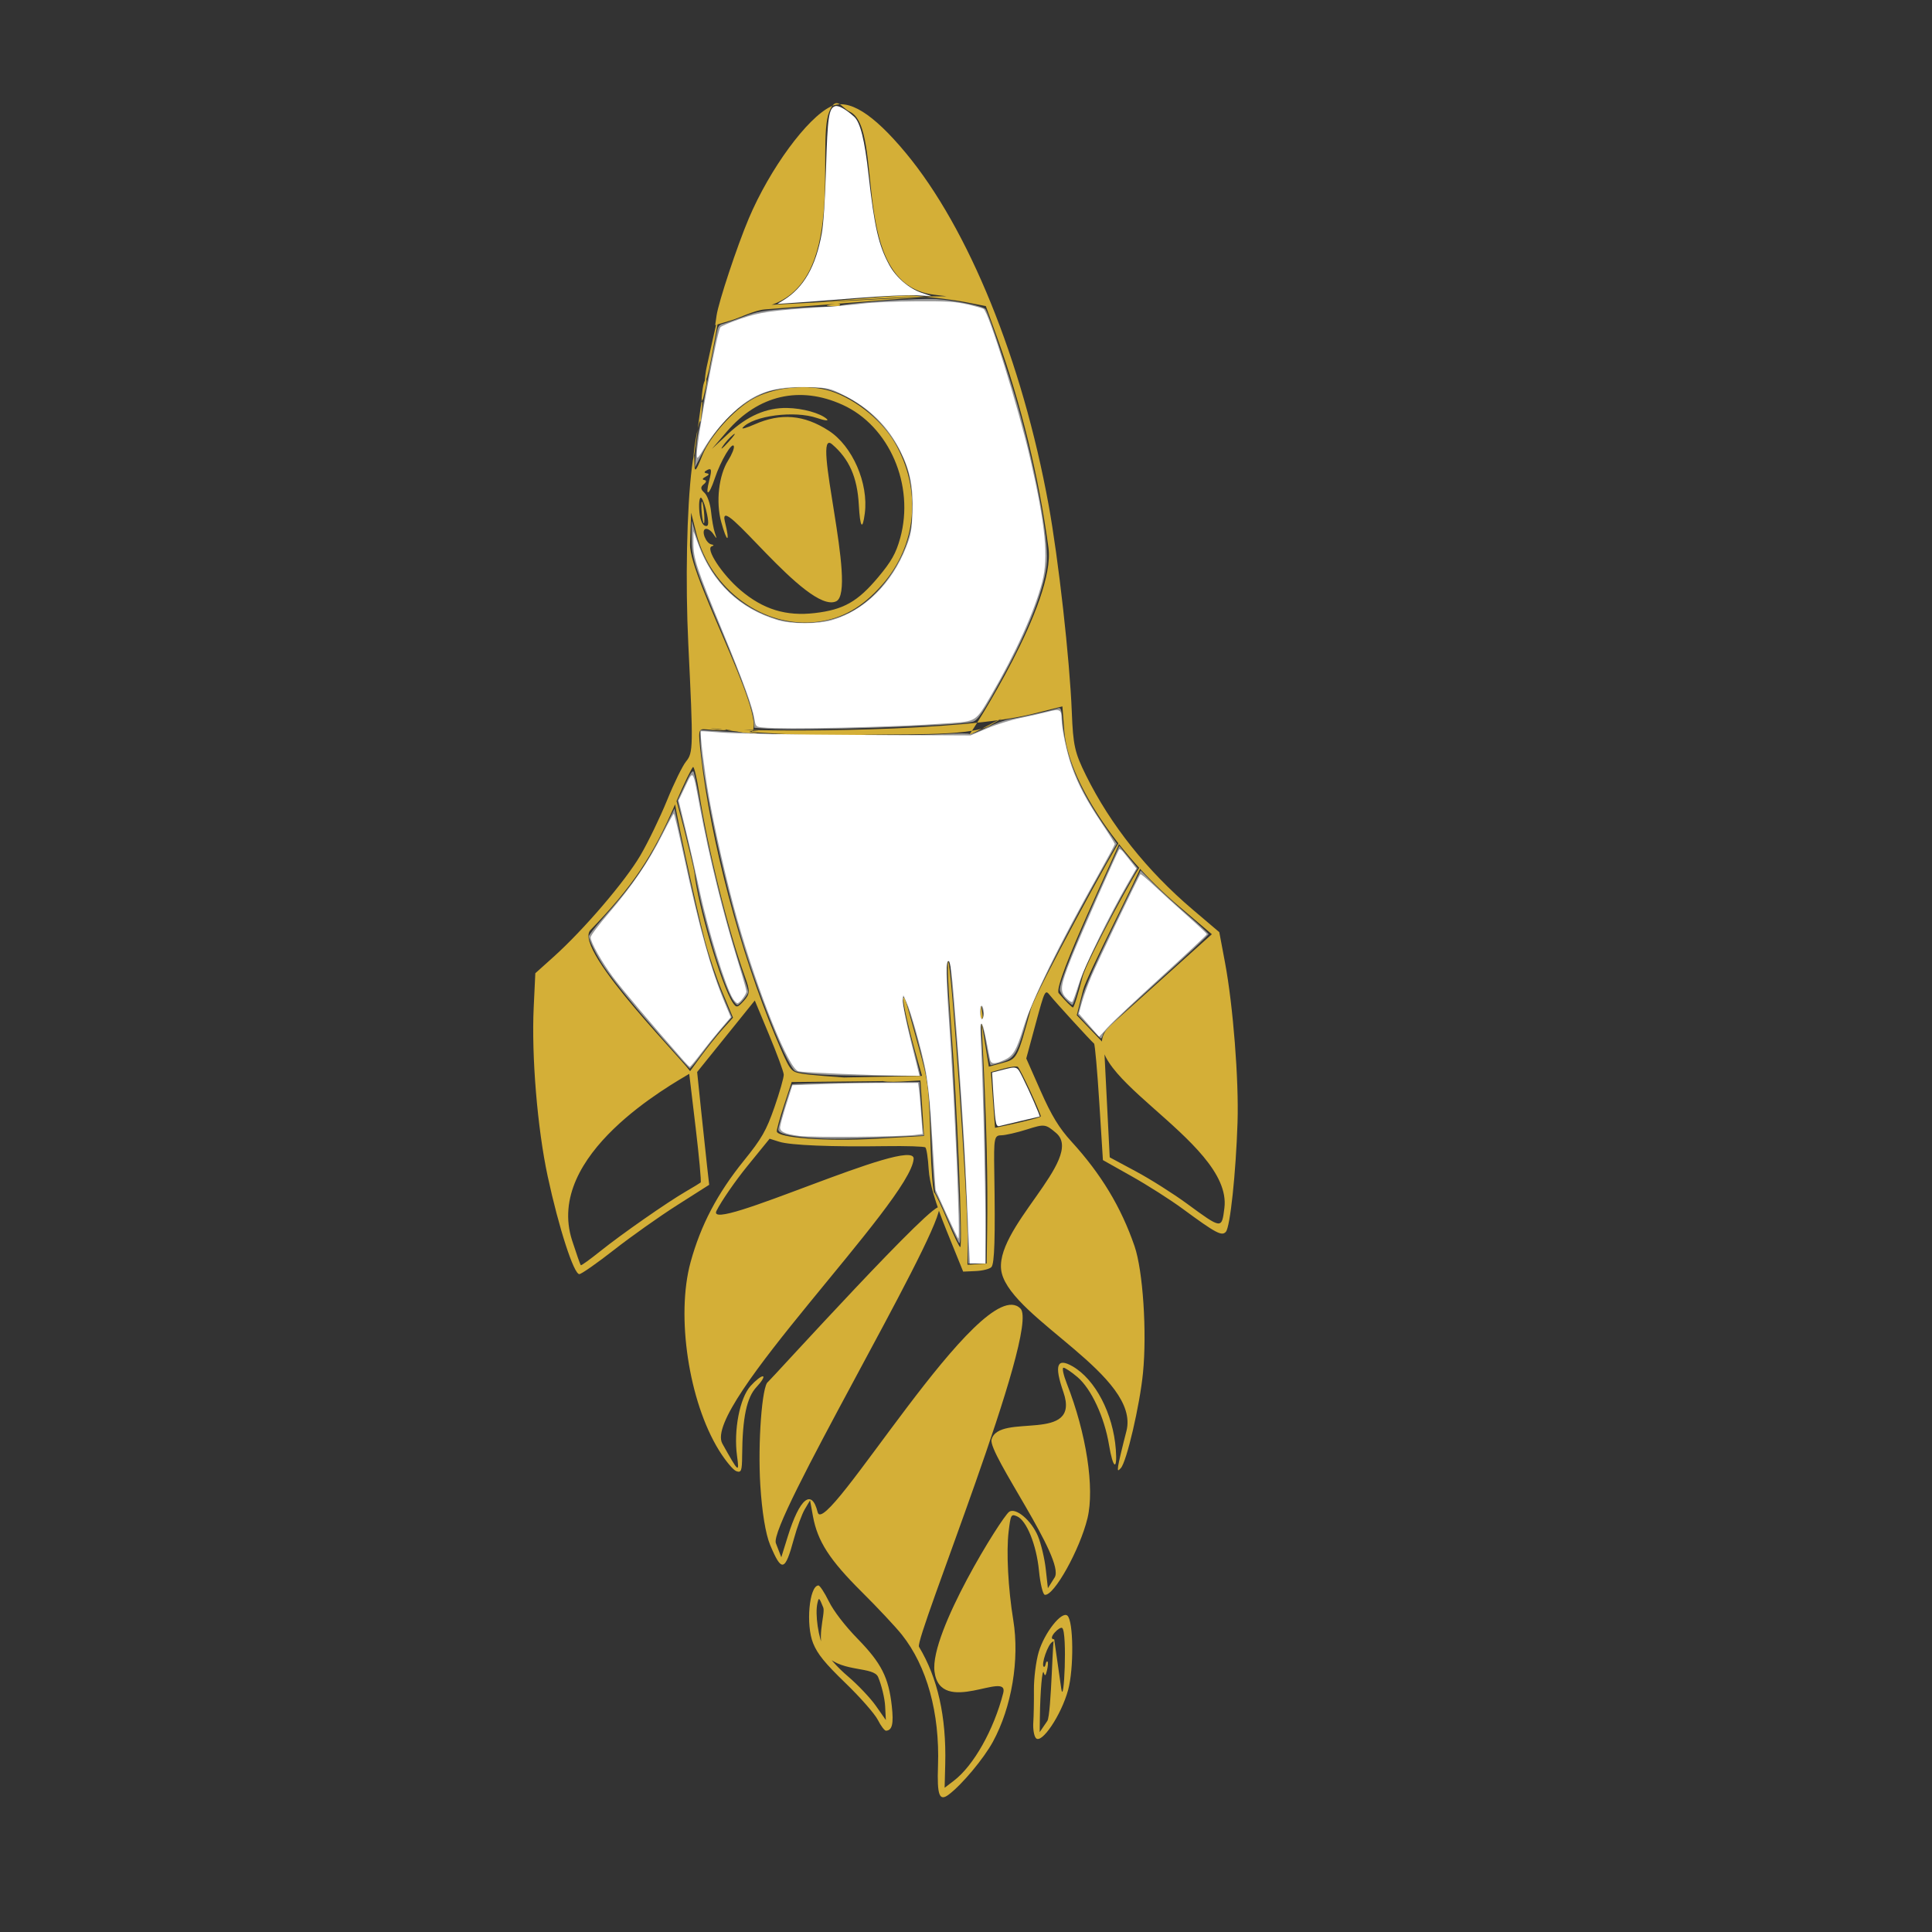 <svg xmlns:inkscape="http://www.inkscape.org/namespaces/inkscape" xmlns:sodipodi="http://sodipodi.sourceforge.net/DTD/sodipodi-0.dtd" xmlns="http://www.w3.org/2000/svg" xmlns:svg="http://www.w3.org/2000/svg" width="512" height="512" viewBox="0 0 512 512" id="svg1" xml:space="preserve" sodipodi:docname="remejorado.svg" inkscape:export-filename="C:\Users\User\Documents\remejorado.svg" inkscape:export-xdpi="96" inkscape:export-ydpi="96"><rect x="0" y="0" width="512" height="512" fill="#333333" stroke="none"/><defs id="defs1"></defs><g inkscape:label="Capa 1" inkscape:groupmode="layer" id="layer1"><path style="fill:#d4af37;fill-opacity:1;stroke-width:88.3;stroke-dasharray:none" d="m 274.517,460.611 c -0.491,-0.559 -0.799,-2.409 -0.683,-4.111 0.116,-1.702 0.19,-5.609 0.165,-8.682 -0.025,-3.073 0.547,-7.582 1.27,-10.02 1.519,-5.118 6.094,-10.918 7.601,-9.638 1.625,1.38 1.744,14.04 0.184,19.74 -1.812,6.623 -7.043,14.411 -8.538,12.711 z m 6.724,-13.122 c 0.736,5.155 1.644,-14.877 0.26,-16.052 -0.284,-0.242 -1.17,0.285 -1.967,1.17 -0.811,0.9 -1.015,1.679 -0.463,1.769 0.552,0.089 0.462,0.428 -0.205,0.77 -1.138,0.583 -2.999,5.935 -2.277,6.548 0.19,0.161 0.42,-0.143 0.512,-0.675 0.091,-0.533 0.319,-0.839 0.506,-0.681 0.187,0.158 0.129,1.169 -0.127,2.246 -0.378,1.587 -0.542,1.718 -0.869,0.692 -0.406,-1.279 -0.945,4.942 -1.035,11.951 l -0.049,3.808 2.022,-2.961 c 1.112,-1.629 1.412,-24.552 1.868,-21.359 z m -29.787,28.076 c -2.526,1.911 -3.146,0.272 -2.873,-7.598 0.486,-14.015 -2.929,-26.397 -9.591,-34.771 -1.622,-2.038 -6.394,-7.131 -10.606,-11.317 -8.551,-8.499 -11.732,-13.431 -12.941,-20.062 l -0.768,-4.213 -1.392,2.353 c -0.766,1.294 -2.064,4.826 -2.886,7.847 -2.371,8.72 -3.23,8.938 -6.311,1.599 -1.184,-2.82 -2.158,-8.752 -2.594,-15.799 -0.69,-11.142 0.447,-26.476 2.03,-27.376 0.448,-0.255 45.927,-50.408 45.427,-46.062 -1.093,9.499 -45.338,83.599 -43.335,88.795 l 1.441,3.736 1.72,-5.534 c 3.154,-10.152 6.361,-12.753 7.912,-6.418 1.904,7.778 43.579,-64.187 53.745,-53.97 5.377,5.405 -28.147,87.557 -26.892,89.641 4.97,8.248 7.274,18.55 6.956,31.105 l -0.159,6.258 2.448,-1.87 c 5.249,-4.01 10.599,-13.514 13.087,-23.249 1.579,-6.179 -16.702,6.424 -18.221,-5.7 -1.29,-10.295 17.723,-40.743 19.747,-42.284 1.725,-1.314 5.944,2.232 7.684,6.457 0.822,1.997 1.749,5.91 2.058,8.696 l 0.563,5.065 1.796,-2.864 c 2.946,-4.699 -17.707,-32.815 -16.724,-36.534 1.917,-7.257 23.824,1.216 19.028,-12.604 -2.458,-7.082 -1.715,-9.18 2.411,-6.815 6.059,3.472 10.786,12.546 11.493,22.065 0.434,5.839 -0.771,5.046 -1.797,-1.183 -1.217,-7.391 -4.709,-14.906 -8.376,-18.021 -1.632,-1.387 -3.301,-2.5 -3.708,-2.473 -0.407,0.026 -0.007,1.913 0.89,4.194 5.176,13.164 7.411,27.718 5.481,35.688 -2.015,8.321 -8.907,20.681 -11.314,20.292 -0.513,-0.083 -1.206,-2.955 -1.541,-6.383 -0.671,-6.865 -3.294,-13.346 -5.838,-14.423 -1.545,-0.654 -1.665,-0.435 -2.203,4.021 -0.649,5.366 -0.138,15.131 1.23,23.499 1.704,10.432 -0.421,23.11 -5.406,32.246 -2.43,4.454 -8.16,11.311 -11.668,13.965 z m -16.637,-16.905 c -0.388,0.025 -1.366,-1.259 -2.172,-2.853 -0.806,-1.594 -4.656,-5.982 -8.556,-9.75 -5.479,-5.295 -7.434,-7.699 -8.603,-10.582 -1.971,-4.861 -1.039,-15.159 1.387,-15.316 0.375,-0.024 1.621,1.866 2.77,4.2 1.272,2.584 4.261,6.472 7.641,9.94 6.297,6.46 8.209,10.226 9.053,17.829 0.52,4.685 0.115,6.427 -1.52,6.533 z m -2.104,-14.227 c -1.18,-2.797 -9.314,-1.284 -13.496,-5.439 -3.474,-3.453 -0.364,-11.305 -1.047,-12.991 -1.103,-2.722 -1.171,-2.773 -1.541,-1.167 -0.681,2.952 0.254,9.272 1.833,12.389 0.908,1.793 3.454,4.654 6.266,7.043 2.605,2.213 5.929,5.72 7.386,7.795 l 2.649,3.773 -0.197,-3.74 c -0.108,-2.057 -0.942,-5.505 -1.853,-7.663 z m 63.605,-55.907 c 0.101,-0.83 1.088,-4.998 2.193,-9.262 3.78,-14.584 -29.971,-29.626 -33.027,-41.856 -2.843,-11.379 22.331,-30.412 14.401,-37.152 -2.812,-2.39 -3.08,-2.423 -7.717,-0.95 -2.642,0.839 -5.708,1.541 -6.814,1.559 -1.879,0.031 -2,0.668 -1.858,9.72 0.276,17.556 0.074,24.274 -0.76,25.199 -0.452,0.502 -2.322,0.979 -4.154,1.06 l -3.331,0.147 -4.417,-10.896 c -2.958,-7.297 -4.518,-12.653 -4.724,-16.213 -0.168,-2.924 -0.564,-5.536 -0.88,-5.804 -0.315,-0.268 -5.087,-0.42 -10.604,-0.337 -14.344,0.214 -25.176,-0.235 -28.122,-1.166 l -2.547,-0.805 -5.874,7.221 c -3.231,3.971 -6.924,9.325 -8.209,11.897 -3.224,6.457 52.679,-20.19 52.251,-13.787 -0.748,11.184 -56.17,65.672 -50.696,75.473 4.331,7.755 4.533,7.925 3.894,3.288 -0.939,-6.821 0.712,-15.379 3.583,-18.565 1.335,-1.482 2.807,-2.634 3.271,-2.559 0.464,0.075 -0.281,1.329 -1.654,2.787 -2.651,2.815 -3.766,8.091 -3.849,18.222 -0.033,4.071 -0.232,4.6 -1.548,4.13 -0.83,-0.296 -2.898,-2.785 -4.595,-5.53 -8.005,-12.949 -11.427,-35.64 -7.52,-49.866 2.696,-9.818 7.096,-18.202 14.101,-26.871 4.774,-5.907 5.954,-7.968 8.123,-14.189 1.396,-4.003 2.505,-7.897 2.464,-8.654 -0.041,-0.756 -1.783,-5.482 -3.872,-10.502 l -3.798,-9.127 -7.639,9.478 -7.639,9.478 1.027,9.933 c 0.565,5.463 1.283,12.188 1.596,14.944 l 0.569,5.011 -8.497,5.405 c -4.673,2.973 -12.169,8.28 -16.658,11.793 -4.488,3.514 -8.65,6.428 -9.247,6.476 -1.448,0.118 -5.451,-12.23 -8.394,-25.898 -2.73,-12.678 -4.324,-31.89 -3.713,-44.773 l 0.43,-9.069 4.767,-4.276 c 8.046,-7.217 19.073,-20.102 23.103,-26.995 2.027,-3.467 5.194,-10.017 7.038,-14.556 1.844,-4.538 4.117,-9.178 5.051,-10.311 1.887,-2.288 1.916,-3.792 0.584,-31.065 -0.801,-16.397 -0.407,-35.938 0.943,-46.823 0.377,-3.037 0.675,-4.032 0.664,-2.211 -0.025,3.873 0.199,3.759 2.148,-1.088 2.012,-5.004 8.296,-12.014 13.301,-14.837 5.191,-2.928 13.252,-3.951 19.383,-2.461 6.726,1.636 14.557,7.627 18.24,13.955 7.248,12.454 5.934,27.216 -3.363,37.781 -5.169,5.873 -10.49,8.912 -17.078,9.75 -14.207,1.808 -28.315,-8.467 -32.089,-23.372 l -1.405,-5.549 -0.29,8.367 c -0.32,9.25 23.897,51.829 14.868,50.087 l -13.361,-2.578 5.236,0.9 c 4.67,0.802 3.253,1.165 -2.541,0.649 -2.035,-0.181 -2.084,0.095 -1.281,7.131 2.565,22.451 10.434,52.123 19.626,74.003 3.922,9.336 4.047,9.522 6.758,10.049 4.599,0.894 28.083,1.972 23.956,2.015 l -26.324,0.27 -2.001,6.07 c -1.101,3.338 -1.975,6.484 -1.943,6.989 0.109,1.73 13.102,2.713 26.062,1.972 l 12.951,-0.74 -0.472,-7.357 -0.472,-7.357 -5.13,0.286 c -2.822,0.157 -5.149,0.021 -5.171,-0.303 -0.022,-0.324 -12.873,-0.712 -9.907,-0.772 l 20.638,-0.418 -1.066,-3.732 c -2.288,-8.007 -4.097,-15.787 -3.916,-16.84 0.104,-0.608 0.534,0.165 0.955,1.716 0.421,1.552 1.799,6.527 3.061,11.058 2.692,9.657 2.764,10.243 3.212,26.07 0.189,6.669 0.631,12.37 0.982,12.668 0.351,0.298 1.946,3.674 3.544,7.502 1.598,3.828 3.101,6.947 3.341,6.931 0.713,-0.046 -0.869,-38.55 -2.386,-58.059 -0.775,-9.967 -1.122,-17.879 -0.772,-17.581 0.787,0.668 5.161,63.267 5.111,73.143 l -0.036,7.175 2.545,-0.165 2.545,-0.165 0.119,-8.159 c 0.209,-14.343 -0.119,-28.22 -1.165,-49.363 l -0.322,-6.499 0.97,5.923 0.97,5.923 3.495,-0.946 c 4.041,-1.094 4.017,-1.048 7.618,-14.278 1.198,-4.401 23.09,-44.507 23.628,-44.529 0.537,-0.021 -18.023,38.171 -16.221,40.277 1.801,2.106 3.499,3.814 3.774,3.796 0.274,-0.018 1.422,-3.68 2.551,-8.138 1.129,-4.458 15.555,-30.723 15.495,-29.4 -0.06,1.323 -14.42,29.138 -15.348,32.846 l -1.689,6.742 3.603,3.77 3.603,3.77 0.764,15.064 0.764,15.064 6.935,3.722 c 3.814,2.047 9.879,5.879 13.477,8.515 9.326,6.833 9.265,6.826 9.976,1.193 2.302,-18.216 -43.085,-36.819 -30.143,-48.452 l 26.822,-24.109 -8.666,-7.36 C 295.671,225.935 283.039,206.64 282.047,193.721 l -0.5,-6.517 -7.857,1.978 c -18.545,4.669 -67.771,4.953 -84.823,3.89 -4.865,-0.303 23.866,2.443 37.08,1.776 10.422,-0.526 30.95,0.549 36.33,-2.564 9.431,-5.457 -6.208,3.286 -5.263,2.237 0.538,-0.597 22.789,-35.035 20.843,-49.348 -2.571,-18.911 -7.253,-38.109 -13.575,-55.668 l -3.019,-8.384 -5.399,-1.057 c -2.969,-0.581 -9.217,-1.357 -13.883,-1.723 -4.666,-0.366 -41.552,3.354 -41.411,3.198 0.527,-0.584 48.551,-3.808 54.028,-2.85 l 5.684,0.994 -12.855,-1.602 c -22.776,-2.838 -12.699,-44.039 -22.236,-48.486 -2.238,-1.044 -3.542,-4.53 -5.424,-0.007 -3.631,8.725 5.193,46.061 -16.83,51.654 l -11.52,2.926 4.506,-1.467 c 2.478,-0.807 6.044,-1.66 7.923,-1.895 l 42.838,-2.246 -44.042,3.444 c -2.686,0.21 -6.531,2.195 -8.865,2.892 l -4.244,1.267 0.364,-2.53 c 0.512,-3.562 5.452,-18.453 8.537,-25.736 5.583,-13.178 15.487,-26.682 21.761,-29.672 4.646,-2.214 11.074,1.765 19.808,12.262 16.68,20.046 30.888,55.027 37.876,93.248 2.63,14.384 5.612,40.994 6.16,54.961 0.347,8.849 0.771,10.743 3.75,16.767 6.479,13.099 16.18,25.3 28.301,35.593 l 7.035,5.974 1.504,7.995 c 2.149,11.423 3.7,31.17 3.331,42.416 -0.442,13.495 -1.955,27.707 -3.086,28.993 -1.082,1.23 -2.629,0.406 -11.495,-6.122 -3.175,-2.338 -9.22,-6.191 -13.434,-8.563 l -7.661,-4.313 -0.96,-15.257 c -0.528,-8.391 -1.153,-15.421 -1.389,-15.621 -0.931,-0.79 -10.331,-11.072 -11.617,-12.705 -1.351,-1.717 -1.397,-1.629 -3.858,7.454 l -2.491,9.192 3.818,8.64 c 2.868,6.489 4.896,9.819 8.148,13.375 7.876,8.614 13.185,17.414 16.731,27.738 2.223,6.472 3.305,22.719 2.237,33.584 -0.841,8.549 -4.333,23.551 -5.872,25.226 -0.789,0.858 -0.874,0.795 -0.711,-0.534 z m -23.171,-99.105 c -1.578,-3.437 -3.11,-6.447 -3.404,-6.69 -0.294,-0.242 -2.021,-0.03 -3.836,0.472 l -3.301,0.913 0.542,7.383 0.542,7.383 3.496,-0.746 c 4.464,-0.952 8.386,-1.974 8.635,-2.251 0.107,-0.118 -1.097,-3.027 -2.675,-6.464 z m -88.818,9.226 -1.713,-14.41 3.075,-4.23 c 1.691,-2.327 4.309,-5.6 5.818,-7.275 l 2.743,-3.045 -2.802,-6.724 c -1.541,-3.698 -3.625,-9.843 -4.63,-13.656 -2.199,-8.334 -8.979,-39.164 -8.228,-39.213 0.296,-0.019 5.257,19.439 5.432,21.157 0.865,8.52 7.133,29.797 10.138,34.413 0.966,1.485 1.275,1.44 2.958,-0.429 1.662,-1.846 1.691,-2.602 0.249,-6.553 -4.342,-11.902 -9.81,-33.89 -12.088,-48.603 -0.583,-3.768 -1.301,-6.835 -1.594,-6.816 -0.294,0.019 -2.409,4.386 -4.7,9.704 -6.066,14.079 -11.383,21.992 -22.504,33.497 -5.023,5.196 27.469,37.33 26.603,37.853 -5.26,3.184 -38.838,21.635 -31.464,44.444 1.124,3.476 2.157,6.417 2.297,6.535 0.14,0.119 2.448,-1.542 5.129,-3.691 5.681,-4.553 17.754,-12.974 22.782,-15.892 1.922,-1.115 3.656,-2.169 3.854,-2.343 0.198,-0.173 -0.41,-6.8 -1.353,-14.725 z M 238.552,142.636 c 3.903,-14.039 -2.865,-29.726 -15.253,-35.353 -11.331,-5.147 -22.326,-2.615 -30.656,7.06 l -3.981,4.624 4.362,-4.065 c 5.018,-4.677 10.078,-6.882 15.569,-6.785 4.122,0.073 8.811,1.375 10.526,2.924 0.618,0.558 -0.55,0.44 -2.596,-0.262 -5.982,-2.053 -16.933,-0.624 -19.717,2.574 -0.394,0.453 1.025,0.055 3.154,-0.884 6.993,-3.085 13.104,-2.565 19.668,1.673 6.288,4.059 10.592,13.943 9.549,21.93 -0.609,4.665 -1.249,3.727 -1.583,-2.32 -0.402,-7.277 -2.548,-12.131 -7.08,-16.012 -5.743,-4.918 6.801,38.893 1.087,41.61 -7.661,3.643 -31.784,-30.262 -29.494,-21.103 1.438,5.753 0.577,5.795 -0.987,0.048 -1.438,-5.282 -0.635,-12.358 1.848,-16.278 0.991,-1.565 1.671,-3.258 1.512,-3.762 -0.419,-1.322 -3.512,3.885 -5.039,8.482 -1.573,4.737 -2.646,5.093 -1.461,0.485 0.69,-2.682 0.584,-3.249 -0.501,-2.693 -0.922,0.473 -0.994,0.766 -0.219,0.892 0.779,0.126 0.7,0.421 -0.243,0.904 -0.879,0.451 -1.007,0.78 -0.346,0.887 0.624,0.101 0.547,0.568 -0.188,1.145 -0.887,0.697 -0.839,1.323 0.168,2.196 0.775,0.672 1.577,2.922 1.783,5 0.206,2.078 0.656,4.607 1.001,5.62 0.606,1.781 0.592,1.79 -0.442,0.28 -0.588,-0.859 -1.5,-1.432 -2.027,-1.275 -1.242,0.371 0.107,3.862 1.585,4.101 0.661,0.107 0.702,0.311 0.098,0.492 -1.828,0.546 2.674,7.444 7.587,11.625 5.986,5.093 12.056,6.966 19.686,6.075 7.63,-0.892 11.371,-3.009 16.822,-9.519 3.489,-4.167 4.695,-6.309 5.809,-10.316 z m -52.646,-10.636 c -0.448,-0.509 -0.722,0.827 -0.609,2.969 0.123,2.327 0.721,4.079 1.486,4.352 0.963,0.344 1.114,-0.393 0.609,-2.969 -0.369,-1.884 -1.038,-3.843 -1.486,-4.352 z m 0.08,4.118 c -0.159,-1.568 -0.161,-2.993 -0.005,-3.166 0.156,-0.173 0.413,0.969 0.572,2.537 0.159,1.568 0.161,2.993 0.005,3.166 -0.156,0.173 -0.413,-0.969 -0.572,-2.537 z m 8.351,-20.947 c -0.851,0.643 -2.129,2.054 -2.841,3.136 -0.712,1.082 -0.016,0.556 1.546,-1.169 1.563,-1.725 2.146,-2.61 1.295,-1.968 z m 65.572,154.757 c -0.134,-0.114 -0.198,-1.042 -0.142,-2.063 0.093,-1.681 0.136,-1.684 0.458,-0.03 0.339,1.738 0.217,2.545 -0.316,2.093 z m -59.21,-75.596 c 2.289,0.419 -11.304,-1.044 -11.004,-1.377 0.116,-0.128 8.455,0.527 10.214,0.667 3.477,0.278 -3.56,-0.086 -0.413,0.489 z m 19.689,-113.208 c -1.732,-0.09 -1.735,-0.132 -0.031,-0.445 1.79,-0.329 2.622,-0.21 2.155,0.307 -0.118,0.131 -1.074,0.193 -2.125,0.138 z m -36.634,40.544 c 0.058,-3.151 1.744,-11.815 1.903,-9.776 0.051,0.653 0.834,-8.651 0.27,-5.467 -0.564,3.184 -2.203,16.887 -2.173,15.243 z m 2.205,-15.049 c -0.178,-0.151 0.185,-3.553 0.427,-4.569 0.242,-1.015 0.586,-1.722 0.764,-1.571 0.178,0.151 0.126,1.106 -0.116,2.121 -0.242,1.015 -0.897,4.17 -1.075,4.019 z m 0.869,-5.292 c -0.178,-0.151 0.206,-3.055 0.448,-4.071 0.242,-1.015 3.167,-14.628 3.345,-14.477 0.178,0.151 -2.455,14.011 -2.697,15.027 -0.242,1.015 -0.917,3.672 -1.095,3.521 z" id="path20" sodipodi:nodetypes="sssssssssssssssssscsssssssscssssscscssssscsssssscsssssssscssssssssssssssssssssssssscssssssssssscssssscsssssssssssssssscccsscssssscsssssssssssssscsscsssssscssscccssscssssssssssscccsscccsssssssscccccsssscsscssssssscsssscsssscsscsscsssssssscssssscsssscsssssssssccccsssscsscssssssssssssssssssssscssssscsssssssssssssssssssssssssssssssssscscssssssssssssscsssssssssssssssssssss"></path><path style="fill:#999999;fill-opacity:1;stroke:#d4af37;stroke-width:0;stroke-linejoin:round;stroke-miterlimit:13.8" d="m 256.332,323.461 c -0.281,-11.481 -1.923,-37.468 -3.626,-57.371 -0.508,-5.937 -0.925,-10.952 -0.927,-11.146 -0.002,-0.194 -0.242,-0.352 -0.533,-0.352 -0.569,0 -0.476,2.409 0.779,20.18 0.666,9.435 1.753,31.366 2.337,47.164 0.187,5.065 0.132,7.807 -0.153,7.509 -0.246,-0.258 -1.653,-3.215 -3.126,-6.57 -1.473,-3.355 -2.887,-6.353 -3.141,-6.661 -0.254,-0.308 -0.658,-4.954 -0.898,-10.324 -0.799,-17.873 -1.054,-19.83 -3.998,-30.66 -2.716,-9.989 -4.311,-13.937 -3.694,-9.139 0.166,1.291 1.155,5.62 2.197,9.621 1.043,4.001 2,7.749 2.127,8.33 l 0.231,1.056 -12.608,-0.015 c -11.295,-0.013 -17.968,-0.402 -20.462,-1.194 -1.813,-0.575 -8.979,-17.939 -13.736,-33.285 -5.71,-18.419 -11.495,-46.21 -11.495,-55.222 v -1.909 l 4.576,0.285 c 15.404,0.96 22.275,1.179 37.192,1.186 9.163,0.004 19.51,-0.176 22.993,-0.4 3.483,-0.224 6.44,-0.234 6.572,-0.022 0.131,0.212 2.085,-0.518 4.342,-1.623 2.257,-1.105 5.107,-2.142 6.334,-2.305 1.94,-0.258 10.64,-2.224 12.865,-2.907 0.663,-0.204 0.827,0.307 1.1,3.416 0.859,9.803 4.306,18.143 12.022,29.094 l 2.383,3.382 -2.339,4.127 c -10.27,18.121 -19.922,36.999 -21.184,41.436 -3,10.539 -3.453,11.317 -7.25,12.445 -1.288,0.383 -2.486,0.695 -2.663,0.695 -0.176,0 -0.694,-2.376 -1.15,-5.28 -0.878,-5.591 -1.86,-8.085 -1.429,-3.631 0.738,7.626 1.507,39.811 1.297,54.314 l -0.104,7.157 h -2.276 -2.276 z m 4.328,-54.438 c -0.018,-0.581 -0.214,-1.478 -0.436,-1.994 -0.312,-0.727 -0.411,-0.489 -0.436,1.056 -0.018,1.097 0.178,1.994 0.436,1.994 0.258,0 0.454,-0.475 0.436,-1.056 z" id="path1"></path><path style="fill:#999999;fill-opacity:1;stroke:#d4af37;stroke-width:0;stroke-linejoin:round;stroke-miterlimit:13.8" d="m 214.853,301.532 c -5.868,-0.43 -8.598,-1.132 -8.598,-2.21 0,-0.904 3.275,-11.533 3.686,-11.96 0.167,-0.174 7.831,-0.385 17.032,-0.469 l 16.729,-0.154 0.296,4.928 c 0.163,2.71 0.411,5.898 0.551,7.084 l 0.256,2.156 -6.487,0.311 c -12.928,0.62 -18.316,0.692 -23.465,0.315 z" id="path2"></path><path style="fill:#999999;fill-opacity:1;stroke:#d4af37;stroke-width:0;stroke-linejoin:round;stroke-miterlimit:13.8" d="m 175.633,275.269 c -7.76,-8.845 -12.705,-14.903 -15.454,-18.936 -1.935,-2.838 -4.126,-7.183 -4.134,-8.198 -0.003,-0.325 1.64,-2.437 3.65,-4.693 7.986,-8.964 11.6,-14.175 16.111,-23.232 l 2.952,-5.927 2.488,11.59 c 4.752,22.139 6.973,30.131 11.076,39.843 l 1.626,3.85 -2.567,2.955 c -1.412,1.625 -3.86,4.697 -5.441,6.826 -1.581,2.129 -2.989,3.858 -3.13,3.842 -0.14,-0.016 -3.371,-3.581 -7.178,-7.92 z" id="path3"></path><path style="fill:#999999;fill-opacity:1;stroke:#d4af37;stroke-width:0;stroke-linejoin:round;stroke-miterlimit:13.8" d="m 194.063,264.82 c -2.59,-4.259 -7.759,-21.496 -9.611,-32.05 -0.408,-2.323 -1.674,-7.911 -2.815,-12.418 l -2.074,-8.194 1.93,-4.155 c 1.344,-2.893 2.044,-3.952 2.304,-3.487 0.206,0.368 1.017,4.301 1.802,8.741 2.516,14.219 7.269,33.163 11.247,44.825 0.787,2.307 1.431,4.455 1.431,4.774 0,0.719 -2.271,3.468 -2.864,3.468 -0.239,0 -0.846,-0.677 -1.35,-1.505 z" id="path4"></path><path style="fill:#999999;fill-opacity:1;stroke:#d4af37;stroke-width:0;stroke-linejoin:round;stroke-miterlimit:13.8" d="m 282.373,264.777 c -0.825,-0.851 -1.5,-1.976 -1.5,-2.499 0,-2.196 4.217,-12.618 12.539,-30.988 l 3.221,-7.111 2.425,2.947 2.425,2.947 -3.055,5.338 c -3.225,5.635 -10.478,19.848 -11.345,22.232 -0.282,0.774 -0.98,3.045 -1.553,5.045 -0.572,2 -1.18,3.637 -1.35,3.637 -0.17,0 -0.984,-0.696 -1.809,-1.548 z" id="path5"></path><path style="fill:#999999;fill-opacity:1;stroke:#d4af37;stroke-width:0;stroke-linejoin:round;stroke-miterlimit:13.8" d="m 288.52,272.004 -2.912,-3.124 0.955,-3.742 c 0.943,-3.694 3.389,-9.181 11.547,-25.9 l 4.172,-8.549 3.257,3.312 c 1.791,1.821 5.844,5.537 9.006,8.258 3.162,2.72 5.749,5.114 5.749,5.32 0,0.206 -6.227,5.99 -13.837,12.854 -8.805,7.941 -13.944,12.903 -14.13,13.644 -0.161,0.641 -0.428,1.139 -0.593,1.108 -0.166,-0.031 -1.611,-1.462 -3.213,-3.18 z" id="path6"></path><path style="fill:#999999;fill-opacity:1;stroke:#d4af37;stroke-width:0;stroke-linejoin:round;stroke-miterlimit:13.8" d="m 203.439,193.115 -3.52,-0.235 -0.145,-1.877 c -0.227,-2.942 -2.846,-10.214 -8.535,-23.699 -7.278,-17.253 -7.988,-19.482 -7.947,-24.942 l 0.033,-4.389 0.891,3.123 c 3.273,11.467 10.32,19.164 20.753,22.666 6.863,2.304 15.094,1.517 21.237,-2.031 7.155,-4.133 13.257,-12.726 15.067,-21.221 0.877,-4.116 0.633,-10.869 -0.549,-15.2 -2.895,-10.604 -12.191,-19.934 -22.219,-22.298 -3.597,-0.848 -11.672,-0.368 -15.301,0.911 -6.849,2.413 -13.199,8.555 -17.452,16.882 l -1.578,3.09 0.265,-3.989 c 0.146,-2.194 0.488,-4.834 0.761,-5.866 0.272,-1.032 0.667,-3.25 0.877,-4.928 0.21,-1.678 1.113,-6.746 2.006,-11.263 0.893,-4.517 1.767,-9.003 1.941,-9.969 0.252,-1.401 0.573,-1.819 1.586,-2.065 0.699,-0.17 3.127,-1.013 5.396,-1.873 3.698,-1.402 5.012,-1.632 12.671,-2.22 4.7,-0.361 9.468,-0.551 10.595,-0.422 1.128,0.128 2.184,0.027 2.346,-0.225 0.449,-0.695 21.257,-2.164 25.638,-1.81 5.324,0.431 12.46,1.908 12.94,2.679 0.862,1.385 6.157,17.253 8.404,25.183 4.723,16.673 8.254,35.393 7.854,41.64 -0.421,6.583 -4.692,17.774 -11.567,30.308 -5.292,9.648 -6.743,11.836 -8.087,12.195 -4.015,1.074 -45.043,2.466 -54.361,1.845 z" id="path7"></path><path style="fill:#ffffff;fill-opacity:1;stroke:#d4af37;stroke-width:0;stroke-linejoin:round;stroke-miterlimit:13.8" d="m 207.663,79.521 c 5.332,-3.28 8.538,-8.887 10.119,-17.7 0.457,-2.549 0.882,-9.066 1.123,-17.238 0.4,-13.563 0.744,-15.91 2.407,-16.438 0.89,-0.282 2.765,0.75 5.014,2.761 1.654,1.479 2.814,6.128 3.854,15.446 1.536,13.766 2.67,18.698 5.487,23.873 1.775,3.262 5.206,6.229 8.495,7.347 l 2.687,0.913 -3.989,-0.224 c -2.194,-0.123 -9.374,0.208 -15.956,0.736 -6.582,0.528 -13.973,1.09 -16.425,1.247 l -4.458,0.287 z" id="path8"></path><path style="fill:#ffffff;fill-opacity:1;stroke:#d4af37;stroke-width:0;stroke-linejoin:round;stroke-miterlimit:13.8" d="m 256.771,329.562 c -0.143,-2.904 -0.49,-10.559 -0.772,-17.012 -0.515,-11.817 -1.706,-29.694 -3.187,-47.83 -0.558,-6.84 -0.979,-9.876 -1.388,-10.012 -0.793,-0.263 -0.766,3.704 0.108,16.352 1.506,21.776 3.034,57.734 2.43,57.182 -0.159,-0.145 -1.58,-3.101 -3.158,-6.57 l -2.87,-6.307 -0.412,-6.335 c -0.226,-3.485 -0.628,-9.678 -0.893,-13.763 -0.265,-4.085 -0.907,-9.513 -1.426,-12.062 -1.123,-5.509 -3.849,-15.147 -4.997,-17.668 l -0.817,-1.795 -0.159,1.408 c -0.087,0.774 0.876,5.579 2.141,10.676 l 2.299,9.269 -4.512,-0.025 c -7.541,-0.042 -26.502,-0.847 -27.597,-1.173 -2.605,-0.774 -10.608,-20.619 -16.077,-39.866 -2.754,-9.693 -6.132,-24.356 -7.729,-33.555 -1.079,-6.215 -2.325,-16.426 -2.035,-16.682 0.066,-0.058 2.654,0.104 5.752,0.362 3.097,0.257 19.154,0.53 35.681,0.606 l 30.05,0.139 4.325,-1.843 c 2.379,-1.014 6.35,-2.26 8.826,-2.769 2.476,-0.509 5.781,-1.258 7.346,-1.663 3.213,-0.833 3.623,-0.61 3.635,1.972 0.012,2.478 1.402,8.993 2.674,12.535 1.761,4.902 3.882,8.913 7.871,14.884 1.947,2.915 3.541,5.466 3.541,5.67 0,0.204 -1.87,3.704 -4.156,7.777 -10.698,19.062 -17.781,33.489 -19.995,40.726 -1.875,6.127 -2.767,7.652 -5.089,8.707 -2.603,1.182 -3.542,1.147 -3.818,-0.142 -0.125,-0.581 -0.571,-2.851 -0.992,-5.045 -1.181,-6.159 -1.772,-5.865 -1.413,0.704 0.486,8.888 1.183,37.015 1.195,48.22 l 0.011,10.207 h -2.066 -2.066 z m 3.922,-61.098 c 0,-0.888 -0.211,-1.745 -0.469,-1.905 -0.283,-0.175 -0.469,0.464 -0.469,1.615 0,1.048 0.211,1.905 0.469,1.905 0.258,0 0.469,-0.727 0.469,-1.615 z" id="path9"></path><path style="fill:#ffffff;fill-opacity:1;stroke:#d4af37;stroke-width:0;stroke-linejoin:round;stroke-miterlimit:13.8" d="m 201.97,192.776 c -1.598,-0.17 -1.723,-0.303 -2.018,-2.15 -0.528,-3.305 -2.892,-9.815 -8.513,-23.44 -6.757,-16.379 -7.716,-19.284 -7.687,-23.29 l 0.023,-3.108 1.359,3.657 c 3.736,10.052 10.914,16.868 20.911,19.858 3.751,1.122 10.744,1.121 14.524,-0.002 8.58,-2.548 15.762,-9.632 19.558,-19.29 1.274,-3.24 1.503,-4.493 1.678,-9.151 0.252,-6.735 -0.58,-11.036 -3.131,-16.191 -3.277,-6.621 -8.22,-11.534 -15.009,-14.918 -3.776,-1.883 -4.159,-1.974 -9.016,-2.14 -9.999,-0.342 -15.106,1.493 -21.341,7.667 -2.284,2.262 -4.761,5.341 -6.218,7.729 -2.331,3.821 -2.422,3.908 -2.422,2.318 0,-3.797 5.383,-32.716 6.257,-33.614 0.309,-0.317 2.695,-1.318 5.303,-2.224 5.067,-1.76 8.363,-2.234 21.29,-3.055 4.001,-0.254 9.069,-0.7 11.263,-0.99 2.194,-0.29 8.424,-0.558 13.844,-0.595 8.125,-0.055 10.525,0.087 13.673,0.81 2.1,0.483 4.062,1.028 4.361,1.213 1.38,0.853 9.258,26.199 12.406,39.911 3.987,17.366 4.82,25.913 3.152,32.346 -2.019,7.791 -7.084,19.043 -13.546,30.096 -4.169,7.131 -3.807,6.898 -11.616,7.467 -14.277,1.039 -43.444,1.684 -49.085,1.086 z" id="path10"></path><path style="fill:#ffffff;fill-opacity:1;stroke:#d4af37;stroke-width:0;stroke-linejoin:round;stroke-miterlimit:13.8" d="m 181.245,281.187 c -8.068,-9.159 -16.489,-19.124 -18.812,-22.264 -3.037,-4.104 -5.898,-9.194 -5.913,-10.522 -0.005,-0.437 2.221,-3.393 4.947,-6.57 6.084,-7.09 10.434,-13.481 14.085,-20.694 1.529,-3.021 2.886,-5.493 3.015,-5.494 0.129,-9.4e-4 1.272,4.803 2.54,10.674 4.328,20.046 7.268,30.603 11.04,39.638 l 1.511,3.62 -2.735,3.192 c -1.504,1.756 -3.894,4.72 -5.311,6.587 -1.417,1.867 -2.684,3.378 -2.816,3.358 -0.132,-0.021 -0.829,-0.707 -1.55,-1.525 z" id="path11"></path><path style="fill:#ffffff;fill-opacity:1;stroke:#d4af37;stroke-width:0;stroke-linejoin:round;stroke-miterlimit:13.8" d="m 194.292,264.755 c -1.968,-3.003 -6.644,-18.15 -8.933,-28.935 -0.904,-4.259 -2.516,-11.333 -3.583,-15.721 l -1.94,-7.978 1.781,-3.738 c 2.114,-4.438 1.976,-4.62 3.757,4.964 2.579,13.875 6.265,28.831 10.364,42.052 1.138,3.67 2.069,6.968 2.069,7.328 0,0.788 -1.772,3.128 -2.37,3.128 -0.233,0 -0.749,-0.495 -1.145,-1.1 z" id="path12"></path><path style="fill:#ffffff;fill-opacity:1;stroke:#d4af37;stroke-width:0;stroke-linejoin:round;stroke-miterlimit:13.8" d="m 288.594,271.676 -2.695,-3.07 0.8,-2.901 c 0.44,-1.595 1.56,-4.696 2.489,-6.89 1.663,-3.93 12.601,-26.704 13.032,-27.135 0.122,-0.122 1.759,1.235 3.638,3.015 1.879,1.78 5.791,5.336 8.691,7.903 2.901,2.566 5.274,4.807 5.274,4.98 0,0.172 -5.374,5.211 -11.942,11.197 -6.568,5.986 -12.988,12.028 -14.267,13.427 l -2.325,2.544 z" id="path13"></path><path style="fill:#ffffff;fill-opacity:1;stroke:#d4af37;stroke-width:0;stroke-linejoin:round;stroke-miterlimit:13.8" d="m 282.541,264.474 c -1.739,-1.815 -1.545,-3.293 1.393,-10.643 2.403,-6.012 12.24,-28.307 12.687,-28.753 0.149,-0.149 0.627,0.172 1.061,0.714 0.434,0.542 1.391,1.748 2.127,2.681 l 1.338,1.695 -2.121,3.677 c -5.037,8.732 -11.616,22.176 -13.024,26.614 -0.819,2.581 -1.634,4.853 -1.811,5.048 -0.177,0.195 -0.92,-0.269 -1.651,-1.032 z" id="path14"></path><path style="fill:#ffffff;fill-opacity:1;stroke:#d4af37;stroke-width:0;stroke-linejoin:round;stroke-miterlimit:13.8" d="m 211.735,301.028 c -3.745,-0.524 -5.011,-1.095 -5.011,-2.261 0,-0.465 0.736,-3.169 1.636,-6.01 l 1.636,-5.165 8.529,-0.309 c 4.691,-0.17 12.182,-0.309 16.646,-0.309 h 8.116 l 0.226,1.525 c 0.124,0.839 0.398,3.88 0.608,6.758 l 0.382,5.233 -2.042,0.279 c -3.754,0.513 -27.481,0.713 -30.725,0.259 z" id="path15"></path><path style="fill:#ffffff;fill-opacity:1;stroke:#d4af37;stroke-width:0;stroke-linejoin:round;stroke-miterlimit:13.8" d="m 263.799,296.656 c -0.148,-1.066 -0.408,-4.299 -0.579,-7.183 l -0.31,-5.244 1.824,-0.466 c 5.04,-1.288 4.666,-1.399 6.327,1.888 1.67,3.306 4.694,10.239 4.466,10.239 -0.081,0 -2.343,0.53 -5.027,1.178 -2.684,0.648 -5.23,1.257 -5.657,1.352 -0.595,0.133 -0.839,-0.278 -1.045,-1.765 z" id="path16"></path></g></svg>